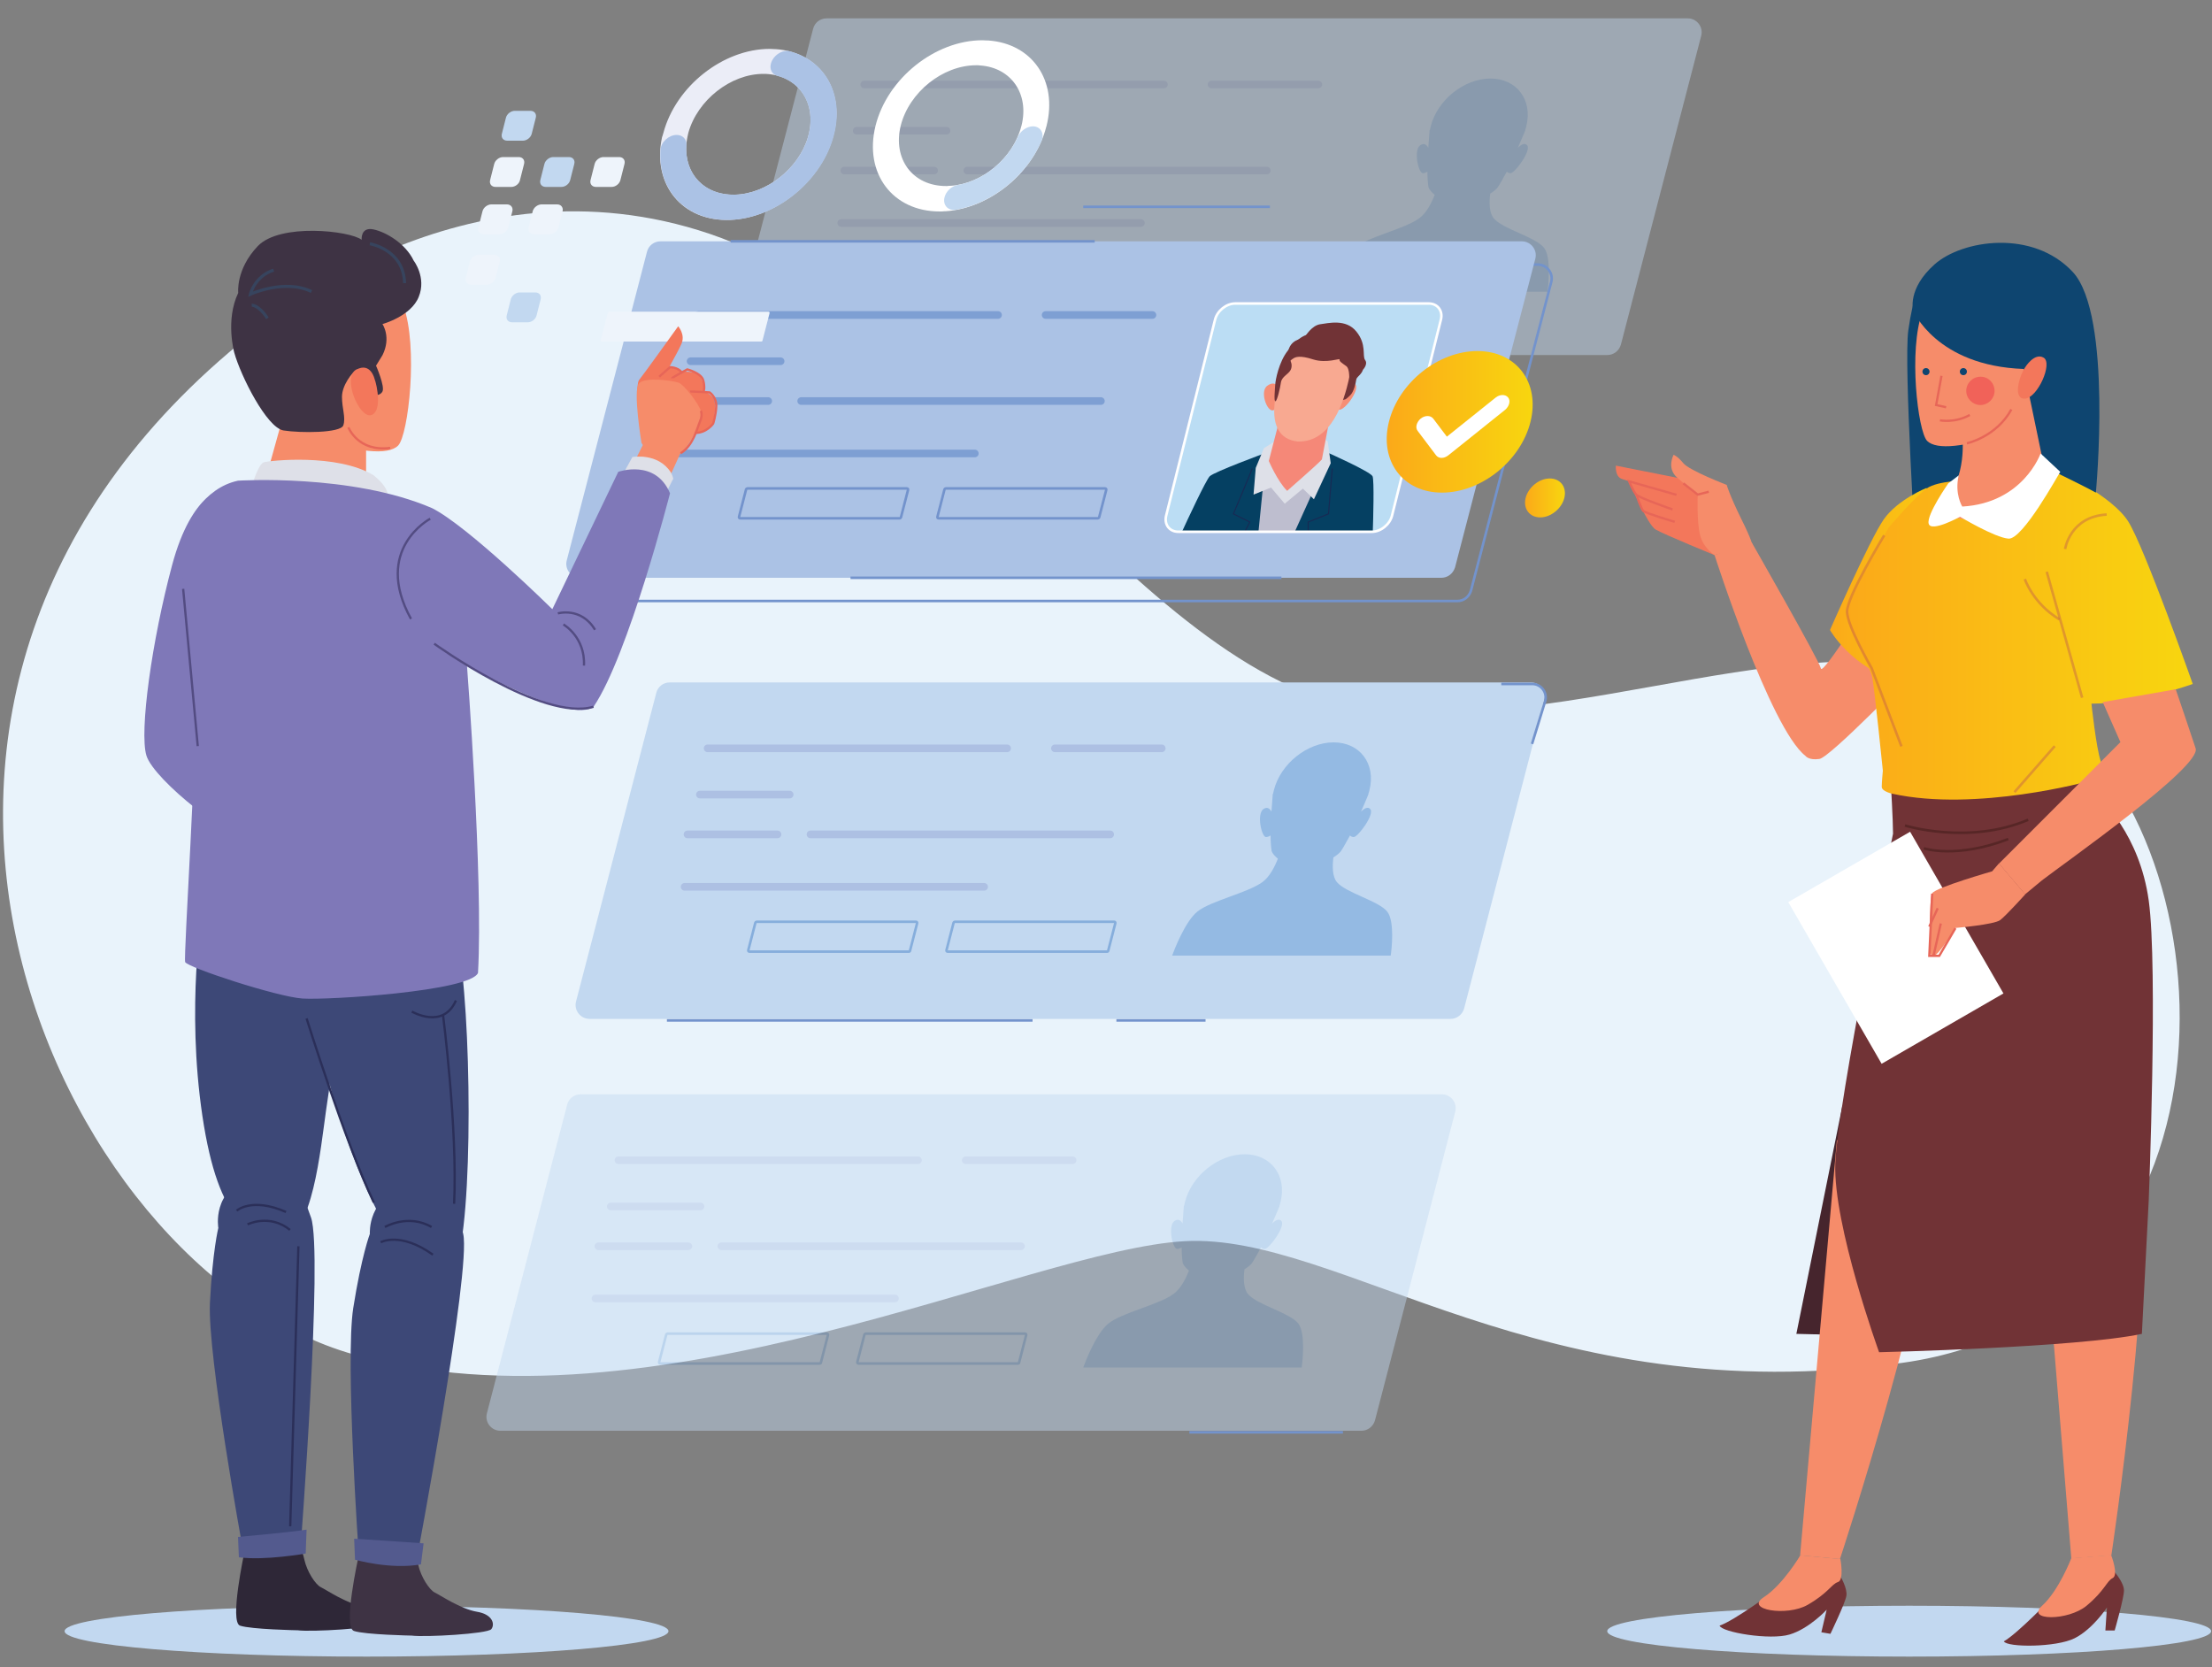 <?xml version="1.0" encoding="utf-8"?>
<!-- Generator: Adobe Illustrator 24.0.0, SVG Export Plug-In . SVG Version: 6.00 Build 0)  -->
<svg version="1.1" id="Layer_1" xmlns="http://www.w3.org/2000/svg" xmlns:xlink="http://www.w3.org/1999/xlink" x="0px" y="0px"
	 viewBox="0 0 1000 753.8" style="enable-background:new 0 0 1000 753.8;" xml:space="preserve">
<rect x="0" y="0" width="1000" height="753.8" fill="#808080" stroke="none"/>
<style type="text/css">
	.st0{fill:#E9F3FB;}
	.st1{opacity:0.46;}
	.st2{fill:#C2D8F0;}
	.st3{fill:none;stroke:#ADC0E3;stroke-width:3.446;stroke-linecap:round;stroke-linejoin:round;stroke-miterlimit:10;}
	.st4{fill:none;stroke:#86AEDC;stroke-width:1.149;stroke-miterlimit:10;}
	.st5{fill:#94BAE3;}
	.st6{fill:none;stroke:#7393CC;stroke-width:1.149;stroke-miterlimit:10;}
	.st7{fill:#ABC2E5;}
	.st8{fill:#BBDDF4;}
	.st9{fill:#054062;}
	.st10{fill:#BEBECF;}
	.st11{fill:#DEE0E8;}
	.st12{fill:#F68E75;}
	.st13{fill:#F58878;}
	.st14{fill:#713336;}
	.st15{fill:#F8A991;}
	.st16{fill:none;stroke:#172A54;stroke-width:0.488;stroke-miterlimit:10;}
	.st17{fill:none;stroke:#FFFFFF;stroke-width:1.149;stroke-miterlimit:10;}
	.st18{fill:none;stroke:#7E9FD3;stroke-width:3.446;stroke-linecap:round;stroke-linejoin:round;stroke-miterlimit:10;}
	.st19{fill:#EEF4FB;}
	.st20{fill:#EBEDF7;}
	.st21{fill:#FFFFFF;}
	.st22{fill:url(#SVGID_1_);}
	.st23{fill:url(#SVGID_2_);}
	.st24{fill:#0E4570;}
	.st25{fill:#46252D;}
	.st26{fill:#F68C6A;}
	.st27{fill:#F3775B;}
	.st28{fill:url(#SVGID_3_);}
	.st29{fill:url(#SVGID_4_);}
	.st30{opacity:0.4;fill:none;stroke:#BC5350;stroke-width:1.149;stroke-miterlimit:10;}
	.st31{fill:none;stroke:#E76658;stroke-width:1.026;stroke-miterlimit:10;}
	.st32{fill:#F16259;}
	.st33{fill:none;stroke:#572626;stroke-width:1.149;stroke-miterlimit:10;}
	.st34{fill:#2E2737;}
	.st35{fill:#3D4877;}
	.st36{fill:#535A8E;}
	.st37{fill:#7F78B8;}
	.st38{fill:#3E3344;}
	.st39{fill:none;stroke:#2B2F59;stroke-width:1.026;stroke-miterlimit:10;}
	.st40{fill:none;stroke:#534C82;stroke-width:1.026;stroke-miterlimit:10;}
	.st41{opacity:0.17;fill:none;stroke:#179DD9;stroke-width:1.368;stroke-miterlimit:10;}
</style>
<path class="st0" d="M118.1,147.5c0,0,91.1-79.7,203-41.7S520.4,316.3,628.5,322c108.1,5.7,208.7-53.1,294.1-1.9
	s100.6,273.2-62.6,296s-254.2-58.8-324.4-55c-70.2,3.8-241,89.2-375.7,51.2C25.2,574.4-96.3,312.5,118.1,147.5z"/>
<g class="st1">
	<path class="st2" d="M726.6,160.5H337.3c-4.1,0-7.1-3.9-6.1-7.8L367.6,13c0.7-2.8,3.2-4.7,6.1-4.7H763c4.1,0,7.1,3.9,6.1,7.8
		l-36.3,139.6C732,158.6,729.5,160.5,726.6,160.5z"/>
	<g>
		<line class="st3" x1="390.7" y1="38.2" x2="526.2" y2="38.2"/>
		<line class="st3" x1="380.3" y1="100.8" x2="515.8" y2="100.8"/>
		<line class="st3" x1="437.3" y1="77.1" x2="572.7" y2="77.1"/>
		<line class="st3" x1="387.3" y1="59.1" x2="427.9" y2="59.1"/>
		<line class="st3" x1="381.7" y1="77.1" x2="422.3" y2="77.1"/>
		<line class="st3" x1="547.7" y1="38.2" x2="596" y2="38.2"/>
		<path class="st4" d="M571.4,130.1h-72.1c-0.4,0-0.6-0.3-0.5-0.7L502,117c0.1-0.2,0.3-0.4,0.5-0.4h72.1c0.4,0,0.6,0.3,0.5,0.7
			l-3.2,12.4C571.9,129.9,571.6,130.1,571.4,130.1z"/>
		<path class="st4" d="M481.8,130.1h-72.1c-0.4,0-0.6-0.3-0.5-0.7l3.2-12.4c0.1-0.2,0.3-0.4,0.5-0.4H485c0.4,0,0.6,0.3,0.5,0.7
			l-3.2,12.4C482.2,129.9,482,130.1,481.8,130.1z"/>
	</g>
	<path class="st5" d="M698.1,112.1c-3.7-4.9-18.7-8.5-22.8-13.4c-2.1-2.5-2.1-7.2-1.6-11.2c1.5-0.9,2.7-1.9,3.4-2.8
		c1.2-1.8,2.6-4.4,4.1-7.1c0.4,0.4,1,0.7,1.7,0.7c2-0.1,9.5-10.3,7.5-12.6c-1.1-1.4-2.9-0.2-4.2,1.1c2-4.5,3.4-8,3.4-8h-0.1
		c0.2-0.6,0.4-1.1,0.5-1.7c3-11.9-4.3-21.6-16.2-21.6c-11.9,0-24,9.7-27,21.6c-0.1,0.6-0.3,1.2-0.4,1.7h-0.1c0,0-0.3,3.5-0.6,8
		c-0.7-1.3-1.9-2.4-3.7-1.1c-3.1,2.4-0.7,12.6,1.2,12.6c0.7,0,1.5-0.3,2.1-0.7c0,2.8,0.2,5.3,0.5,7.1c0.4,1.1,1.4,2.2,2.8,3.4
		c-1.5,3.8-3.7,8.1-6.9,10.5c-6.6,4.9-23.4,8.5-29.5,13.4c-5.5,4.4-10.5,17.4-11.4,19.9h98.8C699.9,129.5,701.4,116.5,698.1,112.1z"
		/>
</g>
<g>
	<g>
		<path class="st6" d="M658.9,271.7H269.6c-4.1,0-7.1-3.9-6.1-7.8l36.3-139.6c0.7-2.8,3.2-4.7,6.1-4.7h389.3c4.1,0,7.1,3.9,6.1,7.8
			L665,267C664.2,269.7,661.8,271.7,658.9,271.7z"/>
		<path class="st7" d="M651.6,261.2H262.3c-4.1,0-7.1-3.9-6.1-7.8l36.3-139.6c0.7-2.8,3.2-4.7,6.1-4.7H688c4.1,0,7.1,3.9,6.1,7.8
			l-36.3,139.6C656.9,259.3,654.5,261.2,651.6,261.2z"/>
		<line class="st6" x1="384.5" y1="261.2" x2="579.3" y2="261.2"/>
		<line class="st6" x1="330.3" y1="109.1" x2="494.9" y2="109.1"/>
	</g>
	<g>
		<path class="st8" d="M620.2,240.4h-87.5c-4,0-6.5-3.3-5.5-7.3l22.1-88.6c1-4,5.1-7.3,9.1-7.3h87.5c4,0,6.5,3.3,5.5,7.3l-22.1,88.6
			C628.3,237.1,624.2,240.4,620.2,240.4z"/>
		<g>
			<path class="st9" d="M577.2,240.7l7.7-30.7l-12.6-5.3c0,0-23.4,8.6-25.4,10.6c-1.7,1.7-10.1,19.7-12.7,25.4H577.2z"/>
			<path class="st9" d="M620.6,240.7c0.2-5.8,0.7-23.7-0.1-25.4c-1-2.1-20.1-10.6-20.1-10.6l-15.2,5.3l-7.7,30.7H620.6z"/>
			<polygon class="st10" points="585.2,240.7 597.2,214.2 571.4,215.6 568.9,240.7 			"/>
			<polygon class="st11" points="577,199.1 571.4,202.6 567.7,211.5 566.7,223.6 574.6,220.4 580.8,227.7 589,220.9 594,225.7 
				601.6,209.4 600.2,199.4 597.1,197.9 			"/>
			<g>
				<path class="st12" d="M578.7,175.8c0,0-1.9-4.3-5.8-1.4c-3.9,2.8,0.7,13.9,3.5,10.5C579.2,181.6,578.7,175.8,578.7,175.8z"/>
				<path class="st12" d="M606.2,175.6c0,0,3.7-4.5,6.4-2c2.8,2.5-6.3,14.2-7.8,11.1C603.4,181.6,606.2,175.6,606.2,175.6z"/>
				<g>
					<path class="st13" d="M597.6,207.7l4-21l-22.9,2l-5.1,19.7c0,0,4,9.3,8.3,13.5C581.9,221.8,595.3,210.3,597.6,207.7z"/>
				</g>
				<path class="st14" d="M616.2,167.1c-0.9,2.6-3,3.2-3.1,4.7c-0.2,1.5-1.1,5.3-2.6,6.8c-1.5,1.5-2.2,1.9-2.2,1.9
					s-19.6,5.5-29.6-2.1c0,0-0.7-2.9,0-6.4c0.7-3.4-1-4,0.9-5.7s2.5-3.2,2.6-5.1c0-1.9,0.2-4.3,2.2-6.2c2-1.9,3.8-1.3,5.7-3
					c0,0,2.9-4.8,6.6-5.4c3.8-0.5,11.8-2.6,16.5,3.3c4.7,5.8,2.6,10.9,3.9,12.8C618.6,164.6,616.2,167.1,616.2,167.1z"/>
				<path class="st15" d="M578.5,172.2c0,0-9.3,25.5,8.2,27.4c15.4,0.4,20.9-18.5,23.1-28.1c2.2-9.6,0.8-19.8-11.5-19.4
					C586,152.5,579.9,166.5,578.5,172.2z"/>
				<path class="st14" d="M583.4,163.1c0,0,1.1,2,0.1,4.1c-1.1,2.1-3.9,2.9-4.4,5.6c-0.4,2.7-1.7,8.4-2.5,8.6
					c-0.8,0.2-0.2-5.5-0.1-7.5c0.1-2,1.6-10.2,5.7-15.4c4.1-5.2,6.7-7.4,14-8.6s12.9,1.9,14.9,6.4c2,4.5-1.2,15.9-1.2,15.9
					s0.5-5.4-1.3-6.7c-1.8-1.3-3.3-2.2-3-3c0.3-0.7-5.8,1.9-11.9,0c-6.1-2-8.1-1.1-9.1-0.4C583.6,162.7,583.4,163.1,583.4,163.1z"/>
			</g>
			<path class="st16" d="M566.1,211.8c-0.1,0.6-8.5,20.5-8.5,20.5l7.4,3.7l-2.1,4.1"/>
			<path class="st16" d="M602.3,211.8c-0.1,0.6-1.7,20.5-1.7,20.5l-9.2,3.7l0,4.1"/>
		</g>
	</g>
	<path class="st17" d="M620.2,240.4h-87.5c-4,0-6.5-3.3-5.5-7.3l22.1-88.6c1-4,5.1-7.3,9.1-7.3h87.5c4,0,6.5,3.3,5.5,7.3l-22.1,88.6
		C628.3,237.1,624.2,240.4,620.2,240.4z"/>
	<line class="st18" x1="315.7" y1="142.4" x2="451.2" y2="142.4"/>
	<line class="st18" x1="305.3" y1="205" x2="440.7" y2="205"/>
	<line class="st18" x1="362.2" y1="181.3" x2="497.7" y2="181.3"/>
	<line class="st18" x1="312.2" y1="163.3" x2="352.9" y2="163.3"/>
	<line class="st18" x1="306.7" y1="181.3" x2="347.3" y2="181.3"/>
	<line class="st18" x1="472.7" y1="142.4" x2="521" y2="142.4"/>
	<path class="st6" d="M496.4,234.3h-72.1c-0.4,0-0.6-0.3-0.5-0.7l3.2-12.4c0.1-0.2,0.3-0.4,0.5-0.4h72.1c0.4,0,0.6,0.3,0.5,0.7
		l-3.2,12.4C496.8,234.1,496.6,234.3,496.4,234.3z"/>
	<path class="st6" d="M406.7,234.3h-72.1c-0.4,0-0.6-0.3-0.5-0.7l3.2-12.4c0.1-0.2,0.3-0.4,0.5-0.4H410c0.4,0,0.6,0.3,0.5,0.7
		l-3.2,12.4C407.2,234.1,407,234.3,406.7,234.3z"/>
</g>
<line class="st6" x1="489.7" y1="93.5" x2="574.1" y2="93.5"/>
<g>
	<path class="st2" d="M655.8,460.6H266.5c-4.1,0-7.1-3.9-6.1-7.8l36.3-139.6c0.7-2.8,3.2-4.7,6.1-4.7h389.3c4.1,0,7.1,3.9,6.1,7.8
		l-36.3,139.6C661.1,458.7,658.6,460.6,655.8,460.6z"/>
	<g>
		<line class="st3" x1="319.9" y1="338.3" x2="455.3" y2="338.3"/>
		<line class="st3" x1="309.5" y1="400.9" x2="444.9" y2="400.9"/>
		<line class="st3" x1="366.4" y1="377.2" x2="501.9" y2="377.2"/>
		<line class="st3" x1="316.4" y1="359.2" x2="357" y2="359.2"/>
		<line class="st3" x1="310.8" y1="377.2" x2="351.5" y2="377.2"/>
		<line class="st3" x1="476.9" y1="338.3" x2="525.2" y2="338.3"/>
		<path class="st4" d="M500.5,430.2h-72.1c-0.4,0-0.6-0.3-0.5-0.7l3.2-12.4c0.1-0.2,0.3-0.4,0.5-0.4h72.1c0.4,0,0.6,0.3,0.5,0.7
			l-3.2,12.4C501,430,500.8,430.2,500.5,430.2z"/>
		<path class="st4" d="M410.9,430.2h-72.1c-0.4,0-0.6-0.3-0.5-0.7l3.2-12.4c0.1-0.2,0.3-0.4,0.5-0.4h72.1c0.4,0,0.6,0.3,0.5,0.7
			l-3.2,12.4C411.4,430,411.2,430.2,410.9,430.2z"/>
	</g>
	<path class="st5" d="M627.2,412.2c-3.7-4.9-18.7-8.5-22.8-13.4c-2.1-2.5-2.1-7.2-1.6-11.2c1.5-0.9,2.7-1.9,3.4-2.8
		c1.2-1.8,2.6-4.4,4.1-7.1c0.4,0.4,1,0.7,1.7,0.7c2-0.1,9.5-10.3,7.5-12.6c-1.1-1.4-2.9-0.2-4.2,1.1c2-4.5,3.4-8,3.4-8h-0.1
		c0.2-0.6,0.4-1.1,0.5-1.7c3-11.9-4.3-21.6-16.2-21.6c-11.9,0-24,9.7-27,21.6c-0.1,0.6-0.3,1.2-0.4,1.7h-0.1c0,0-0.3,3.5-0.6,8
		c-0.7-1.3-1.9-2.4-3.7-1.1c-3.1,2.4-0.7,12.6,1.2,12.6c0.7,0,1.5-0.3,2.1-0.7c0,2.8,0.2,5.3,0.5,7.1c0.4,1.1,1.4,2.2,2.8,3.4
		c-1.5,3.8-3.7,8.1-6.9,10.5c-6.6,4.9-23.4,8.5-29.5,13.4c-5.5,4.4-10.5,17.4-11.4,19.9h98.8C629.1,429.6,630.6,416.6,627.2,412.2z"
		/>
</g>
<g class="st1">
	<path class="st2" d="M615.5,646.8H226.2c-4.1,0-7.1-3.9-6.1-7.8l36.3-139.6c0.7-2.8,3.2-4.7,6.1-4.7h389.3c4.1,0,7.1,3.9,6.1,7.8
		l-36.3,139.6C620.8,644.9,618.3,646.8,615.5,646.8z"/>
	<g>
		<line class="st3" x1="279.6" y1="524.5" x2="415" y2="524.5"/>
		<line class="st3" x1="269.2" y1="587" x2="404.6" y2="587"/>
		<line class="st3" x1="326.1" y1="563.4" x2="461.6" y2="563.4"/>
		<line class="st3" x1="276.1" y1="545.4" x2="316.7" y2="545.4"/>
		<line class="st3" x1="270.5" y1="563.4" x2="311.2" y2="563.4"/>
		<line class="st3" x1="436.6" y1="524.5" x2="484.9" y2="524.5"/>
		<path class="st4" d="M460.2,616.4h-72.1c-0.4,0-0.6-0.3-0.5-0.7l3.2-12.4c0.1-0.2,0.3-0.4,0.5-0.4h72.1c0.4,0,0.6,0.3,0.5,0.7
			l-3.2,12.4C460.7,616.2,460.5,616.4,460.2,616.4z"/>
		<path class="st4" d="M370.6,616.4h-72.1c-0.4,0-0.6-0.3-0.5-0.7l3.2-12.4c0.1-0.2,0.3-0.4,0.5-0.4h72.1c0.4,0,0.6,0.3,0.5,0.7
			l-3.2,12.4C371.1,616.2,370.9,616.4,370.6,616.4z"/>
	</g>
	<path class="st5" d="M587,598.4c-3.7-4.9-18.7-8.5-22.8-13.4c-2.1-2.5-2.1-7.2-1.6-11.2c1.5-0.9,2.7-1.9,3.4-2.8
		c1.2-1.8,2.6-4.4,4.1-7.1c0.4,0.4,1,0.7,1.7,0.7c2-0.1,9.5-10.3,7.5-12.6c-1.1-1.4-2.9-0.2-4.2,1.1c2-4.5,3.4-8,3.4-8h-0.1
		c0.2-0.6,0.4-1.1,0.5-1.7c3-11.9-4.3-21.6-16.2-21.6c-11.9,0-24,9.7-27,21.6c-0.1,0.6-0.3,1.2-0.4,1.7h-0.1c0,0-0.3,3.5-0.6,8
		c-0.7-1.3-1.9-2.4-3.7-1.1c-3.1,2.4-0.7,12.6,1.2,12.6c0.7,0,1.5-0.3,2.1-0.7c0,2.8,0.2,5.3,0.5,7.1c0.4,1.1,1.4,2.2,2.8,3.4
		c-1.5,3.8-3.7,8.1-6.9,10.5c-6.6,4.9-23.4,8.5-29.5,13.4c-5.5,4.4-10.5,17.4-11.4,19.9h98.8C588.8,615.8,590.3,602.8,587,598.4z"/>
</g>
<line class="st6" x1="537.7" y1="647.5" x2="607.1" y2="647.5"/>
<line class="st6" x1="301.5" y1="461.3" x2="466.8" y2="461.3"/>
<line class="st6" x1="504.7" y1="461.3" x2="545" y2="461.3"/>
<path class="st6" d="M678.7,309.2h14c4.1,0,7,4,5.8,7.9l-5.9,19.2"/>
<g>
	<g>
		<path class="st2" d="M236.4,63.6h-7.1c-1.8,0-2.9-1.4-2.4-3.2l1.8-7.1c0.4-1.8,2.3-3.2,4-3.2h7.1c1.8,0,2.9,1.4,2.4,3.2l-1.8,7.1
			C240,62.2,238.1,63.6,236.4,63.6z"/>
	</g>
	<g>
		<path class="st19" d="M231.2,84.5H224c-1.8,0-2.9-1.4-2.4-3.2l1.8-7.1c0.4-1.8,2.3-3.2,4-3.2h7.1c1.8,0,2.9,1.4,2.4,3.2l-1.8,7.1
			C234.8,83.1,232.9,84.5,231.2,84.5z"/>
		<path class="st2" d="M253.8,84.5h-7.1c-1.8,0-2.9-1.4-2.4-3.2l1.8-7.1c0.4-1.8,2.3-3.2,4-3.2h7.1c1.8,0,2.9,1.4,2.4,3.2l-1.8,7.1
			C257.4,83.1,255.6,84.5,253.8,84.5z"/>
		<path class="st19" d="M276.5,84.5h-7.1c-1.8,0-2.9-1.4-2.4-3.2l1.8-7.1c0.4-1.8,2.3-3.2,4-3.2h7.1c1.8,0,2.9,1.4,2.4,3.2l-1.8,7.1
			C280.1,83.1,278.3,84.5,276.5,84.5z"/>
	</g>
	<g>
		<path class="st19" d="M225.8,105.9h-7.1c-1.8,0-2.9-1.4-2.4-3.2l1.8-7.1c0.4-1.8,2.3-3.2,4-3.2h7.1c1.8,0,2.9,1.5,2.4,3.2
			l-1.8,7.1C229.4,104.5,227.6,105.9,225.8,105.9z"/>
		<path class="st19" d="M220.1,128.7H213c-1.8,0-2.9-1.4-2.4-3.2l1.8-7.1c0.4-1.8,2.3-3.2,4-3.2h7.1c1.8,0,2.9,1.4,2.4,3.2l-1.8,7.1
			C223.7,127.3,221.9,128.7,220.1,128.7z"/>
		<path class="st19" d="M248.5,105.9h-7.1c-1.8,0-2.9-1.4-2.4-3.2l1.8-7.1c0.4-1.8,2.3-3.2,4-3.2h7.1c1.8,0,2.9,1.5,2.4,3.2
			l-1.8,7.1C252.1,104.5,250.3,105.9,248.5,105.9z"/>
		<path class="st2" d="M238.6,145.7h-7.1c-1.8,0-2.9-1.4-2.4-3.2l1.8-7.1c0.4-1.8,2.3-3.2,4-3.2h7.1c1.8,0,2.9,1.4,2.4,3.2l-1.8,7.1
			C242.2,144.3,240.4,145.7,238.6,145.7z"/>
	</g>
</g>
<g>
	<g>
		<g>
			<g>
				<g>
					<path class="st20" d="M350.6,22.2L350.6,22.2c0,0-0.1,0-0.1,0c-0.1,0-0.2,0-0.3,0l0,0c-0.7,0-1.5-0.1-2.2-0.1
						c-21.1,0-42.5,16.9-48.1,38l-0.3,1h0c0,0.1,0,0.2-0.1,0.3l-0.2,0.6h0c-4.6,21.3,9,38.3,30.9,37.4c20-0.8,40.1-16.7,46.1-36.5
						C382.9,41.5,371.1,23.6,350.6,22.2z M365.2,62.2c-4.2,14-18.6,25.4-32.8,25.8c-15.2,0.5-24.7-11.3-21.6-26.2l0.4-1.8h0
						c4.1-14.7,19.1-26.6,33.9-26.6c0.8,0,1.5,0,2.3,0.1C361.5,34.8,369.7,47.2,365.2,62.2z"/>
					<path class="st7" d="M348.5,28.8L348.5,28.8c-0.7,2.6,0.6,4.9,3,5.5c11.5,3.1,17.7,14.5,13.7,27.9c-4.2,14-18.6,25.4-32.8,25.8
						c-13.9,0.4-23-9.4-22.1-22.4c0.2-2.7-1.7-4.6-4.4-4.6l0,0c-3.5,0-7.1,3.2-7.3,6.7c-1.3,18.6,11.9,32.5,31.8,31.7
						c20-0.8,40.1-16.7,46.1-36.5c5.8-19.1-2.9-35.3-19.4-39.7C353.7,22.3,349.5,25,348.5,28.8z"/>
				</g>
			</g>
		</g>
	</g>
	<g>
		<g>
			<g>
				<path class="st21" d="M446.8,18.3L446.8,18.3c0,0-0.1,0-0.1,0c-0.1,0-0.3,0-0.4,0c-0.7,0-1.4-0.1-2.2-0.1
					c-21.4,0-43,17.3-48.3,38.7c-5.3,21.4,7.7,38.7,29,38.7c0.7,0,1.5,0,2.2-0.1c0.1,0,0.3,0,0.4,0c0,0,0.1,0,0.1,0l0,0
					c20.3-1.4,40.3-17.9,45.5-38.2c0-0.1,0.1-0.2,0.1-0.3C478.3,36.4,466.6,19.7,446.8,18.3z M429.7,84c0,0-0.1,0-0.1,0
					c-0.4,0-0.9,0-1.4,0.1l0,0c-0.2,0-0.3,0-0.5,0c-15.1,0-24.2-12.2-20.5-27.3c3.8-15.1,19-27.3,34.1-27.3c0.2,0,0.3,0,0.5,0
					c0.4,0,0.9,0,1.3,0.1c0,0,0.1,0,0.1,0c13.9,1,22.2,12.8,18.6,27.2c0,0.1-0.1,0.2-0.1,0.3C458,71.5,444,83.1,429.7,84z"/>
				<path class="st2" d="M460.1,61.9c-4.8,10.9-15.5,19.6-27,21.7c-2.9,0.5-5.4,2.8-6.1,5.6l0,0c-0.9,3.6,1.7,6.3,5.4,5.6
					c16.3-3,31.6-15.3,38.4-30.9c1.5-3.5-0.3-6.8-3.9-6.8h0C464.1,57.2,461.3,59.2,460.1,61.9z"/>
			</g>
		</g>
	</g>
</g>
<path class="st19" d="M344.2,154.4h-72.1c-0.4,0-0.6-0.3-0.5-0.7l3.2-12.4c0.1-0.2,0.3-0.4,0.5-0.4h72.1c0.4,0,0.6,0.3,0.5,0.7
	l-3.2,12.4C344.7,154.2,344.5,154.4,344.2,154.4z"/>
<linearGradient id="SVGID_1_" gradientUnits="userSpaceOnUse" x1="626.925" y1="190.719" x2="692.921" y2="190.719">
	<stop  offset="0" style="stop-color:#FBA919"/>
	<stop  offset="1" style="stop-color:#F8D60F"/>
</linearGradient>
<path class="st22" d="M691.9,190.7c-4.4,17.7-22.3,32-40,32s-28.4-14.3-24-32c4.4-17.7,22.3-32,40-32S696.3,173,691.9,190.7z"/>
<linearGradient id="SVGID_2_" gradientUnits="userSpaceOnUse" x1="689.447" y1="225.106" x2="707.509" y2="225.106">
	<stop  offset="0" style="stop-color:#FBA919"/>
	<stop  offset="1" style="stop-color:#F8D60F"/>
</linearGradient>
<path class="st23" d="M707.2,225.1c-1.2,4.8-6.1,8.8-10.9,8.8c-4.8,0-7.8-3.9-6.6-8.8c1.2-4.8,6.1-8.8,10.9-8.8
	C705.5,216.3,708.4,220.3,707.2,225.1z"/>
<path class="st21" d="M651.7,207c-1,0-1.9-0.4-2.5-1.2l-8.3-11c-1.2-1.5-0.5-4,1.4-5.6c1.9-1.5,4.4-1.5,5.6,0l6.2,8.2l22.1-17.7
	c1.9-1.5,4.4-1.5,5.6,0c1.2,1.5,0.5,4-1.4,5.6l-25.6,20.5C653.8,206.6,652.7,207,651.7,207z"/>
<ellipse class="st2" cx="863.1" cy="737.4" rx="136.5" ry="11.5"/>
<path class="st24" d="M868.3,127.2c0,0-3.5,6.9-5.6,22.2s3.5,103.5,3.5,103.5l59.7-6.3l-27.1-115.3L868.3,127.2z"/>
<path class="st25" d="M832.9,499.9L812.1,603l40.6,1c0,0,10.4-91.7,6.3-91.7C854.8,512.4,832.9,499.9,832.9,499.9z"/>
<g>
	<path class="st14" d="M927.4,722.5c0,0-15.3,16-21.5,19.5c1.4,2.8,23.6,2.8,32-1.4c8.3-4.2,14.6-13.9,14.6-13.9l-0.7,10.4h4.2
		c0,0,4.2-14.6,4.2-18.1s-4.2-8.3-4.2-8.3L927.4,722.5z"/>
	<path class="st26" d="M921.1,516.9l15.3,187.6l18.1-1.4c0,0,20.8-137.5,12.5-184.8C958.6,471,921.1,516.9,921.1,516.9z"/>
	<path class="st26" d="M936.4,704.4c0,0-5.6,14.6-13.2,21.5c-7.6,6.9,11.8,6.9,20.1,0c8.3-6.9,9-11.1,11.8-12.5
		c2.8-1.4-0.7-10.4-0.7-10.4L936.4,704.4z"/>
</g>
<g>
	<path class="st14" d="M801.9,719.4c0,0-17.8,13.2-24.5,15.5c0.9,3,22.8,6.7,31.7,4c8.9-2.7,16.7-11.2,16.7-11.2l-2.4,10.2l4.1,0.7
		c0,0,6.6-13.7,7.2-17.1c0.6-3.4-2.7-8.9-2.7-8.9L801.9,719.4z"/>
	<path class="st26" d="M830.4,515.6l-16.6,187.5l18,1.7c0,0,43.7-132.1,43.5-180C875.1,476.7,830.4,515.6,830.4,515.6z"/>
	<path class="st26" d="M813.9,703.1c0,0-7.9,13.4-16.6,19c-8.7,5.6,10.5,8.8,19.9,3.4c9.4-5.4,10.8-9.4,13.7-10.3s1.1-10.4,1.1-10.4
		L813.9,703.1z"/>
</g>
<g>
	<path class="st27" d="M766.4,217.6l-35.9-7.1c0,0-0.5,4.9,2.7,6c3.3,1.1,3.3,1.1,3.3,1.1s8.2,19.6,12,21.8
		c3.8,2.2,26.7,11.6,26.7,11.6l6-23L766.4,217.6z"/>
	<path class="st26" d="M792.3,246.6c0,0-0.3-2.4-5.2-12.2c-5.3-10.8-6.5-15.2-6.5-15.2s-16.9-6.5-19.6-9.8c-2.7-3.3-4.4-3.8-4.4-3.8
		s-3.3,6,1.6,10.3c4.9,4.4,9.3,7.6,9.3,7.6s-0.5,12.5,1.1,18.5c1.6,6,6.5,8.9,6.5,8.9L792.3,246.6z"/>
	<path class="st26" d="M848.2,266.8c0,0-24.3,38.9-25,35.4c-0.7-3.5-31.3-57-31.3-57l-16.8,5.7c0,0,25.1,78.3,41.1,90.8
		c0,0,1.4,2.1,6.3,1.4c4.9-0.7,42.4-39.6,42.4-39.6L848.2,266.8z"/>
</g>
<linearGradient id="SVGID_3_" gradientUnits="userSpaceOnUse" x1="827.343" y1="264.53" x2="889.865" y2="264.53">
	<stop  offset="0" style="stop-color:#FBA919"/>
	<stop  offset="1" style="stop-color:#F8D60F"/>
</linearGradient>
<path class="st28" d="M870.9,220.6c0,0-13,5.2-19.3,14.2c-6.3,9-24.3,50-24.3,50s9.7,17.4,32,23.6l30.6-56.3L870.9,220.6z"/>
<path class="st14" d="M854.8,354c0,0,1,16.7,1,22.9c0,0-25,120.9-26.1,149c-1,28.1,19.8,85.4,19.8,85.4s89.6-2.1,118.8-8.3l3.1-60.4
	c0,0,4.2-105.2,0-135.5c-4.2-30.2-21.9-45.8-21.9-45.8l-5.2-14.6L854.8,354z"/>
<linearGradient id="SVGID_4_" gradientUnits="userSpaceOnUse" x1="834.918" y1="287.298" x2="991.29" y2="287.298">
	<stop  offset="0" style="stop-color:#FBA919"/>
	<stop  offset="1" style="stop-color:#F8D60F"/>
</linearGradient>
<path class="st29" d="M931.4,213.3c0,0,23.4,10.9,30.7,22.4c7.3,11.5,29.2,73.5,29.2,73.5s-24.5,8.9-45.8,8.9c0,0,2.1,19.8,4.2,26.1
	c2.1,6.3-5.2,8.9-5.2,8.9s-51.1,14.1-89.1,5.7c0,0-4.7-1-4.7-3.1c0-2.1,0.5-7.3,0.5-7.3s-3.6-35.4-4.7-41.7
	c-1-6.3-12.5-23.3-11.5-30c1-6.8,18.8-38.2,18.8-38.2s12-14.1,17.2-17.7c5.2-3.6,18.2-3.6,18.2-3.6L931.4,213.3z"/>
<path class="st26" d="M886.9,194.5c0,0.8,3,18.5-6.8,31c-9.8,12.8,28.8,12.2,37.8-0.8c8.2-11.7,7.3-13.6,7.3-13.6
	s-6.5-21.2-4.6-35.1C920.1,163.5,886.4,171.1,886.9,194.5z"/>
<path class="st26" d="M886.7,120.7c0,0-11.3,2.9-17.6,20.2c-6.4,17.3-2.1,54,2.1,58.4c4.3,4.3,17.2,2.7,35.1-3.2
	c18.9-6.2,25.3-25.9,28.7-38.9C941.5,132.3,919.8,106.7,886.7,120.7z"/>
<path class="st24" d="M864.9,140.4c0,0,10.4,25,50,26.4l9.2,44.2c0,0,16.9,8.1,23.4,11.7c0,0,7.6-80.2-10.4-99.7
	c-18.1-19.5-50-14.6-62.5-3.5S864.9,140.4,864.9,140.4z"/>
<path class="st21" d="M931.4,213.3l-8.9-8.3c0,0-7.8,22.4-35.4,24c0,0-3.6-5.7-1.6-14.1l-4.7,3.6c0,0-9.9,14.1-8.9,18.2
	c1,4.2,14.2-3.1,14.2-3.1s15.6,9.4,21.9,9.9C914.4,244,930.3,214.9,931.4,213.3z"/>
<path class="st27" d="M915.5,166.1c0,0,4.2-6.9,8.4-4.4c4.2,2.5-2.7,18.1-8.4,18.5C909.8,180.6,912.8,170.1,915.5,166.1z"/>
<line class="st30" x1="925.3" y1="258.5" x2="941.3" y2="315.4"/>
<path class="st30" d="M915.4,261.8c0,0,3.6,10.9,15.6,18.2"/>
<path class="st30" d="M933.6,248.2c0,0,2.1-14.6,18.8-15.6"/>
<path class="st30" d="M851.8,242c0,0-17,28-16.8,34.6c0.2,6.6,11.1,25.4,11.1,25.4l13.5,35.4"/>
<line class="st30" x1="910.7" y1="358.1" x2="928.9" y2="337.3"/>
<g>
	<path class="st31" d="M757.9,223.7l-21.4-6.1c0,0,1.9,4.7,3.3,6.1c1.4,1.4,16.3,6.6,16.3,6.6"/>
	<path class="st31" d="M739.8,223.7c0,0,2.1,6.3,3.1,7.3c1,1,14.2,4.9,14.2,4.9"/>
	<polyline class="st31" points="761,218.5 767.5,223.6 772.5,222.3 	"/>
</g>
<g>
	<path class="st31" d="M889.2,200.4c0,0,13.2-2.8,20.1-15.3"/>
	<polyline class="st31" points="877.7,169.9 875.3,183.1 879.8,184.1 	"/>
	<path class="st31" d="M877,190c0,0,6.6,1.4,13.5-2.4"/>
	<path class="st32" d="M901.7,176.7c0,3.5-2.9,6.4-6.4,6.4c-3.5,0-6.4-2.9-6.4-6.4c0-3.5,2.9-6.4,6.4-6.4
		C898.8,170.2,901.7,173.1,901.7,176.7z"/>
	<path class="st24" d="M889.2,168c0,0.9-0.7,1.6-1.6,1.6c-0.9,0-1.6-0.7-1.6-1.6c0-0.9,0.7-1.6,1.6-1.6
		C888.5,166.4,889.2,167.1,889.2,168z"/>
	<path class="st24" d="M872.3,168c0,0.9-0.7,1.6-1.6,1.6s-1.6-0.7-1.6-1.6c0-0.9,0.7-1.6,1.6-1.6S872.3,167.1,872.3,168z"/>
</g>
<path class="st33" d="M861.2,373.2c0,0,28.7,8.9,55.7-2.6"/>
<path class="st33" d="M869.7,383.5c0,0,14.6,4.9,38.2-4.2"/>
<rect x="825.3" y="386.3" transform="matrix(0.866 -0.5 0.5 0.866 -99.417 485.926)" class="st21" width="63.6" height="84.4"/>
<g>
	<g>
		<path class="st26" d="M915.6,404.3c0,0-8.7,9.6-11.3,11.6c-2.6,2.1-20.3,3.6-20.3,3.6s-7.8,13-9.9,12.5c-2.1-0.5-1.6-2.1-1.6-2.1
			s-0.5-23.4,1-26.1c1.6-2.6,27.1-9.9,27.1-9.9l3.1-3.6L915.6,404.3"/>
		<path class="st26" d="M983.6,311.6c0.7,2.1,6.3,18.4,9,26.7c2.8,8.3-59.7,52.1-69.5,59.7l-7.6,6.3l-11.8-13.9l54.9-54.9l-8-18.1
			L983.6,311.6z"/>
	</g>
	<g>
		<line class="st31" x1="874.1" y1="432.1" x2="877.4" y2="417.5"/>
		<line class="st31" x1="872.2" y1="418.9" x2="876" y2="410.6"/>
		<polyline class="st31" points="873.5,404 872.2,432.1 876.7,432.1 884,419.6 		"/>
	</g>
</g>
<ellipse class="st2" cx="165.7" cy="737.4" rx="136.5" ry="11.5"/>
<g>
	<path class="st34" d="M110.7,700.6c0,0,2.9-6.2,13.7-4.6s12,3.7,13.2,9.1c1.2,5.4,5,11.2,7.4,12.4c2.5,1.2,11.6,7.4,19,8.7
		c7.4,1.2,8.3,5.8,6.6,7.9c-1.7,2.1-29.8,3.7-36,2.9c0,0-21.1-0.4-26.1-2.1C103.7,733.2,110.3,702.6,110.7,700.6z"/>
	<path class="st35" d="M98.7,555.1c0,0-3.1-17.1,14.9-22.9c18.1-5.8,21.5,2.6,27,18.2c5.5,15.6-4.7,149.1-4.7,149.1
		s-20.8,3.6-26.2,0.4c0,0-15.9-86.9-14.8-110.8C96.1,565.4,98.7,555.1,98.7,555.1z"/>
	<path class="st36" d="M107.6,694.8c0,0,23.6-2.1,31-3.3l-0.4,10.8c0,0-18.6,3.3-30.2,1.7L107.6,694.8z"/>
</g>
<path class="st37" d="M101.8,220.7c0,0-14.9,0.8-24,34.8c-9.1,33.9-14.9,75.3-11.6,86.1c3.3,10.8,38.9,39.7,52.1,39.7
	s14.1-9.9,11.6-18.2c-2.5-8.3-28.1-30.6-28.1-30.6s20.7-66.2,19.9-83.6S110.9,220.7,101.8,220.7z"/>
<g>
	<path class="st26" d="M288.3,210.5l-2.5,0.3l5.5-11c0,0,14.1-0.9,16.3,5.1l-6.5,14.3L288.3,210.5z"/>
	<g>
		<path class="st27" d="M296.2,179.4c0,0-0.5-11.2,3.4-12.8c4-1.6,8.4,1.5,8.4,1.5s6.5-0.7,8.5,2.1s1.9,6.9,1.9,6.9s3.6,0.8,4.6,4.3
			c0.9,3.5-0.7,10.1-0.7,10.1s-4.2,5.2-9.1,3.9C308.4,194.1,296.2,179.4,296.2,179.4z"/>
		<path class="st27" d="M288.8,188.4c0,0-1.5-14.7,0.1-16.6c1.6-1.9,17.7-24.3,17.7-24.3s3.4,3.8,1.4,8.1
			c-1.9,4.3-9.5,17.5-9.5,17.5l0,11.3C298.5,184.5,293.5,188,288.8,188.4z"/>
		<path class="st26" d="M290,200.2c0,0-3.9-23.5-1.2-26.8c2.6-3.2,15.5-1.3,18-0.4c2.5,0.9,9.3,9.7,10.2,13.2
			c0.9,3.5-5.5,16-9.3,18.7C303.8,207.6,292.3,204.7,290,200.2z"/>
	</g>
</g>
<path class="st11" d="M280.9,215.7l5-9.1c0,0,11.6-2.1,17.4,7c1.7,3.3,0.8,3.3,0.8,3.3l-3.7,7.4L280.9,215.7z"/>
<path class="st26" d="M163.1,116.1c0,0,12.2,3.1,19.2,21.9c6.9,18.8,2.3,58.7-2.3,63.4c-4.6,4.7-18.7,2.9-38.1-3.5
	c-20.6-6.8-27.5-28.2-31.2-42.3C103.6,128.6,127.1,100.8,163.1,116.1z"/>
<path class="st26" d="M119.2,219.8l9.9-35.6c0,0,19.9-5.8,32.3,7.4l4.1,5.8v23.2C165.5,220.7,144.8,224.8,119.2,219.8z"/>
<path class="st35" d="M91.5,411.4c0,0-7.4,43.4,0,93.1c7.4,49.6,22.3,54.6,36,54.6c13.7,0,17.4-39.7,19.9-57.1
	c2.5-17.4,12.4-77-6.2-90.6C122.5,397.7,101.4,396.5,91.5,411.4z"/>
<path class="st35" d="M143.6,469.7c0,0-14.9-39.7,11.2-57.1c26.1-17.4,45.9-14.9,52.1,13.7c6.2,28.5,7.4,126.6-1.2,146.5
	C197,592.6,165.9,561.6,143.6,469.7z"/>
<path class="st38" d="M187,117.8c0,0,5.9,7.6,2.3,16.4c-3.5,8.8-16.4,12.3-16.4,12.3s4.1,5.9,0,14.1l-2.9,4.7c0,0,4.1,9.4,2.9,11.7
	c-1.2,2.3-5.3,1.8-5.3,1.8s-4.7-12.9-6.5-11.7c-1.8,1.2-6.5,7-6.5,12.3c0,5.3,1.8,9.4,0.6,12.9c-1.2,3.5-19.4,3.5-27,2.3
	c-7.6-1.2-19.4-24.7-22.3-35.2c0,0-4.1-14.7,1.8-27c0,0-1.2-10.6,8.8-21.1c10-10.6,41.7-7,47-2.9c0,0-0.6-5.9,5.3-4.7
	C174.6,104.9,183.4,110.2,187,117.8z"/>
<path class="st27" d="M169.3,171.2c0,0-1.8-7.6-8.2-4.1c-6.5,3.5,1.2,21.7,6.5,20.6C172.9,186.5,170.5,174.2,169.3,171.2z"/>
<path class="st11" d="M113.9,219.6c0,0,2.8-9.7,5.3-10.6c2.5-0.8,33.1-4.1,49.6,5.8c7.4,5.8,6.6,9.9,6.6,9.9S126,215.3,113.9,219.6z
	"/>
<path class="st37" d="M107.6,217.3c0,0,51.3-3.3,87.7,12.4c16.5,8.3,54.4,45.7,54.4,45.7l29.8-62.1c0,0,16.8-6,23.4,9.7
	c0,0-18.8,73.2-34.5,96.4c-9.9,8.3-57.3-18.6-57.3-18.6s7.4,96,5,139c-3.3,8.3-67.8,12.4-79.4,11.6c-11.6-0.8-52.1-14.1-53-16.5
	c-0.8-2.5,5.8-101.8,4.1-113.4c-1.7-11.6-6.6-68.7-5-77C84.4,236.4,91.9,220.7,107.6,217.3z"/>
<g>
	<path class="st38" d="M162.2,703c0,0,2.9-6.2,13.7-4.6c10.8,1.7,12,3.7,13.2,9.1c1.2,5.4,5,11.2,7.4,12.4c2.5,1.2,11.6,7.4,19,8.7
		c7.4,1.2,8.3,5.8,6.6,7.9c-1.7,2.1-29.8,3.7-36,2.9c0,0-21.1-0.4-26.1-2.1S161.8,705.1,162.2,703z"/>
	<path class="st35" d="M167.2,557.8c0,0-1.2-17.4,17.4-21.1s21.1,5,24.8,21.1c3.7,16.1-21.1,147.7-21.1,147.7s-21.1,1.2-26.1-2.5
		c0,0-6.2-88.1-2.5-111.7C163.4,567.8,167.2,557.8,167.2,557.8z"/>
	<path class="st36" d="M160.5,705.1c0,0,16.1,4.6,29.8,2.1l1.2-9.5l-31.4-2.1L160.5,705.1z"/>
</g>
<path class="st39" d="M138.6,460.4c0,0,17.4,55.9,30.4,83.2"/>
<path class="st39" d="M174,554.7c0,0,10.5-6.2,21.1,0"/>
<path class="st39" d="M172.1,561.6c0,0,8.7-5,23.6,5.6"/>
<path class="st39" d="M107,547.3c0,0,6.8-6.2,22.3,0.6"/>
<path class="st39" d="M111.9,553.5c0,0,9.9-5,19.2,2.5"/>
<line class="st39" x1="134.9" y1="563.4" x2="131.2" y2="690"/>
<path class="st39" d="M186.2,457.3c0,0,14.1,8.3,19.9-5"/>
<path class="st39" d="M200.3,459c0,0,6.6,51.3,5,85.2"/>
<line class="st40" x1="82.8" y1="266.2" x2="89.4" y2="337.3"/>
<path class="st40" d="M196.3,291c0,0,49,35.4,72,28.5"/>
<path class="st40" d="M254.7,282.3c0,0,9.9,5.6,9.3,18.6"/>
<path class="st40" d="M252.2,277.3c0,0,10.5-3.1,16.8,7.4"/>
<path class="st40" d="M194.5,234.5c0,0-26.1,13.7-8.7,45.3"/>
<path class="st31" d="M157.5,193.2c0,0,4.3,11.2,18.9,9.3"/>
<path class="st31" d="M298,170.3l4.9-4.3c0,0,3.4,0,5.2,2.2"/>
<path class="st31" d="M303.8,171c0-0.3,6.9-4,6.9-4s6.3,1.6,7.2,4.9c0.9,3.3,0.2,5.1,0.2,5.1"/>
<path class="st31" d="M312,177c0.3-0.1,8.8,0.4,8.8,0.4s3.1,2.1,3,6.1c-0.1,4-1.4,8-1.4,8s-3,4.3-8.2,4.2"/>
<path class="st31" d="M316.8,185.7c0,0,1,1.7-0.3,4.7c-1.3,3-3,10.9-8.8,14.5"/>
<path class="st41" d="M140.8,131.8c-12.1-5.9-27.6,1.2-27.6,1.2s1.9-8.1,10.5-10.9"/>
<path class="st41" d="M113.8,138c0,0,3.1-0.3,7.1,5.9"/>
<path class="st41" d="M167.2,110.2c0,0,15.3,2.5,15.7,17.8"/>
</svg>
